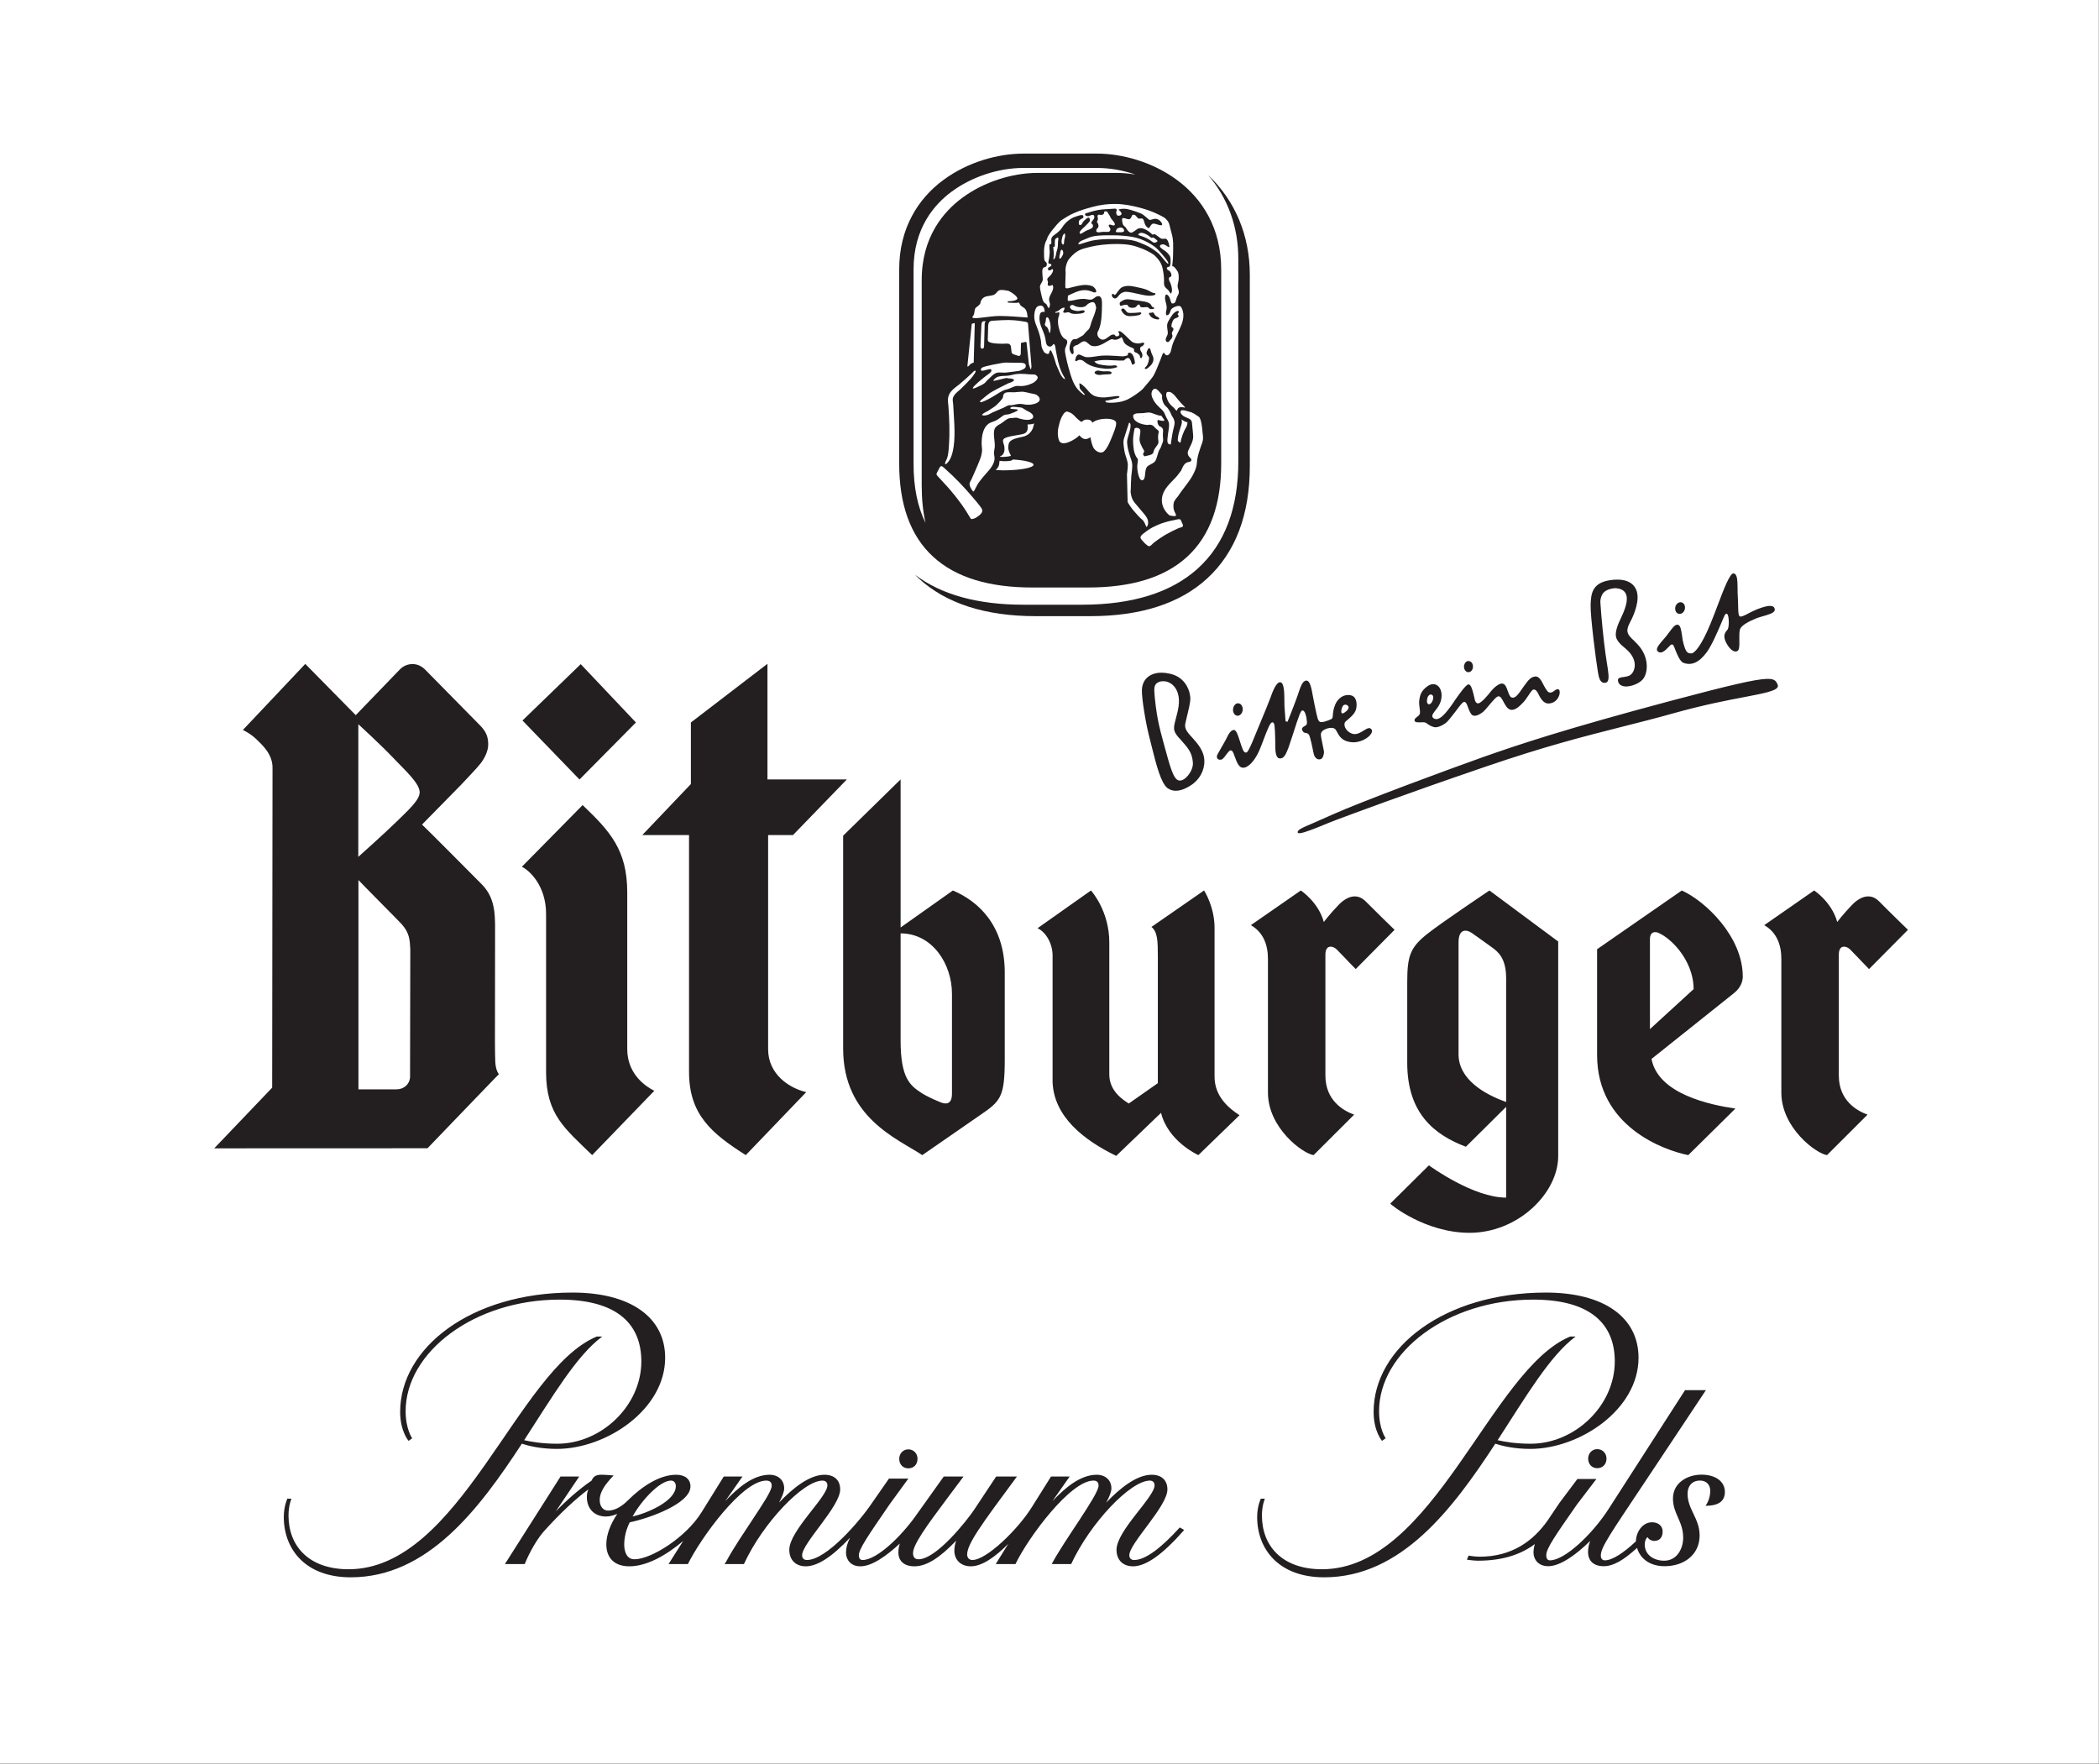 <?xml version="1.0" encoding="UTF-8" standalone="no"?> <svg xmlns="http://www.w3.org/2000/svg" xmlns:xlink="http://www.w3.org/1999/xlink" xmlns:serif="http://www.serif.com/" width="100%" height="100%" viewBox="0 0 1592 1338" version="1.1" xml:space="preserve" style="fill-rule:evenodd;clip-rule:evenodd;stroke-linejoin:round;stroke-miterlimit:2;"><rect x="0" y="0" width="1592" height="1338" fill="#808080" stroke="none"/> <g transform="matrix(4.167,0,0,4.167,0,0)"> <rect x="0" y="0" width="382" height="321" style="fill:white;"></rect> <path d="M114.169,190.962L114.169,162.445C114.169,154.651 110.973,151.253 106.046,146.538L94.989,157.761C96.431,158.475 99.394,161.249 99.394,166.357L99.394,195.11C99.394,202.911 102.828,205.399 107.782,210.247L119.095,198.541C117.62,197.809 114.169,195.576 114.169,190.962ZM335.643,172.309C336.032,172.309 336.443,172.511 336.766,172.828L338.479,174.6L339.059,175.208L340.191,176.386L347.28,169.241C347.108,169.08 343.622,165.691 342.07,164.106C341.398,163.436 340.747,163.157 340.039,163.157C339.026,163.157 338.004,163.759 337.098,164.709C335.549,166.3 334.454,167.746 334.404,167.814C333.419,164.253 330.375,162.192 330.197,162.082L321.121,168.39C323.374,169.691 324.231,171.962 324.231,174.527L324.231,198.862C324.231,205.302 330.571,209.968 332.544,210.247L339.92,202.884C337.964,202.17 334.694,200.321 334.694,195.761L334.694,173.738C334.694,172.694 335.116,172.309 335.643,172.309ZM139.809,190.973L139.809,151.991L144.339,151.991L154.142,141.867L139.69,141.867L139.69,120.821L125.753,131.501L125.753,142.707L116.908,151.991L125.414,151.991L125.414,195.114C125.414,202.922 129.595,206.335 135.745,210.247L146.748,198.783C143.719,198.077 139.809,195.58 139.809,190.973ZM259.833,169.949C256.7,172.421 256.138,173.96 256.138,178.742L256.138,193.462C256.138,202.59 261.01,206.535 266.815,208.724L274.139,201.462L274.139,217.984C268.205,217.984 260.514,212.417 260.081,212.111L253.052,219.07C253.052,219.209 259.4,224.389 267.47,224.389C276.35,224.389 283.615,217.133 283.615,210.434L283.615,171.368L271.104,162.082C270.657,162.383 262.415,167.904 259.833,169.949ZM274.139,178.061L274.139,200.578C270.182,199.17 265.479,196.457 265.479,191.903L265.479,171.487C265.479,170.001 266.013,169.392 266.727,169.392C267.084,169.392 267.47,169.542 267.888,169.817C268.517,170.248 270.081,171.357 271.427,172.34C272.706,173.234 274.139,174.424 274.139,178.061ZM115.749,131.501L105.703,120.885L95.099,131.141L105.478,141.882L115.749,131.501ZM242.211,172.309C242.585,172.309 242.993,172.511 243.321,172.828L245.033,174.6L245.609,175.208L246.759,176.386L253.836,169.241C253.654,169.08 250.177,165.691 248.614,164.106C247.943,163.436 247.293,163.157 246.576,163.157C245.583,163.157 244.552,163.759 243.644,164.709C242.099,166.3 241.006,167.746 240.954,167.814C239.978,164.253 236.931,162.192 236.767,162.082L227.678,168.39C229.933,169.691 230.786,171.962 230.786,174.527L230.786,198.862C230.786,205.302 237.11,209.968 239.094,210.247L246.473,202.884C244.519,202.17 241.244,200.321 241.244,195.761L241.244,173.738C241.244,172.694 241.666,172.309 242.211,172.309ZM306.115,162.082L290.695,172.773L290.695,192.032C290.695,205.128 302.977,209.388 307.291,210.247L315.87,201.776C311.358,201.117 301.812,199.17 300.599,192.743L315.65,180.732C316.774,179.808 317.211,178.734 317.211,177.746C317.211,170.494 310.428,164.029 306.115,162.082ZM300.315,187.313L300.315,170.814C300.361,169.953 300.757,169.665 301.26,169.665C301.412,169.665 301.575,169.691 301.746,169.738C302.177,169.92 302.638,170.173 303.078,170.494L303.231,170.595C305.975,172.626 308.265,176.239 308.265,180.035L300.315,187.313ZM221.068,195.983L221.068,168.893C221.068,165.115 219.264,162.229 219.154,162.082L209.586,168.715C210.692,169.608 210.745,171.276 210.745,174.024L210.745,197.152L205.452,200.857C204.322,200.132 201.909,198.561 201.909,195.562L201.909,171.551C201.909,165.843 198.739,162.282 198.572,162.082L188.853,168.948C190.4,169.676 191.587,171.777 191.587,173.916L191.587,196.993C191.853,203.256 197.227,207.493 203.166,210.388L211.325,202.554C212.604,207.678 217.835,210.115 218.123,210.247L225.612,202.985C223.625,201.704 221.068,199.547 221.068,195.983ZM173.44,162.082L163.923,168.816L163.923,141.867L153.465,152.11L153.465,190.848C153.465,203.425 163.341,207.245 167.875,210.247L178.307,203.029C182.074,200.449 182.878,199.796 182.878,192.898L182.878,176.994C182.878,168.423 178.056,164.029 173.44,162.082ZM173.273,199.042C173.273,200.104 172.979,200.845 172.108,200.845C171.827,200.845 171.462,200.752 171.027,200.565C169.669,200.009 168.506,199.424 167.857,199.022C165.64,197.578 163.923,196.306 163.923,189.329L163.923,169.889C169.708,169.889 173.273,175.457 173.273,180.879L173.273,199.042ZM90.149,193.285C90.127,192.433 90.09,191.466 90.09,189.859L90.112,170.854C90.09,167.168 90.439,163.766 87.718,160.985C87.718,160.985 77.144,150.338 76.816,150.083L83.962,142.803C85.45,141.205 86.826,139.79 87.494,138.933C88.136,138.095 88.861,136.787 88.861,135.506C88.861,134.102 88.472,133.126 87.342,131.996L77.377,121.876C76.743,121.241 75.968,120.87 75.071,120.87C74.183,120.87 73.339,121.25 72.754,121.876L64.751,130.171L55.566,120.843L44.209,132.864C44.209,132.864 45.49,133.447 46.62,134.506C47.743,135.598 49.603,137.253 49.603,139.711L49.539,197.971L38.993,209.014L77.818,208.999C77.818,208.999 90.593,195.699 90.543,195.787L90.813,195.532C90.373,194.934 90.187,194.125 90.149,193.285ZM74.636,196.136C74.53,197.229 73.668,198.24 72.218,198.279L65.241,198.279L65.241,160.178C65.571,160.583 72.578,167.614 73.106,168.199C74.53,169.806 74.596,171.05 74.68,172.773L74.636,196.136ZM72.218,149.518C70.18,151.514 65.466,155.743 65.215,155.96L65.222,131.822C65.444,132.013 69.517,135.767 71.62,137.992C73.717,140.207 76.387,142.566 76.387,144.223C76.387,145.623 74.262,147.507 72.218,149.518Z" style="fill:rgb(35,31,32);"></path> <path d="M321.858,123.567L321.572,123.567C319.442,123.632 314.818,124.718 304.018,127.589C284.788,132.715 276.368,135.543 270.005,137.777C263.442,140.106 247.802,145.894 242.563,148.246L239.283,149.699C236.747,150.773 236.092,151.072 236.213,151.569L236.25,151.606C236.283,151.631 236.343,151.639 236.404,151.652L236.633,151.652C237.47,151.549 239.259,150.828 240.754,150.217C241.457,149.918 242.183,149.635 242.866,149.377L243.31,149.2C246.429,148.048 254.718,144.904 270.415,139.539C281.384,135.785 288.347,134.036 295.073,132.325C298.256,131.516 301.26,130.769 304.661,129.811C310.061,128.301 314.404,127.463 317.562,126.866C320.937,126.217 323.176,125.787 323.545,125.083C323.629,124.938 323.623,124.767 323.545,124.569C323.289,123.988 323.022,123.578 321.858,123.567ZM211.496,122.443C210.455,122.415 209.579,122.701 208.933,123.219C208.224,123.795 207.847,124.652 207.843,125.729C207.821,127.129 208.511,131.666 209.342,134.739L209.711,136.209C210.428,139.069 211.316,142.619 212.549,143.48C214.297,144.7 216.574,143.1 217.231,142.599C218.71,141.423 219.462,139.548 219.139,137.777C218.868,136.326 217.771,135.115 217.119,134.385L216.91,134.15L216.701,133.926C216.147,133.291 215.723,132.811 215.703,132.049C215.703,131.833 215.82,131.312 216.04,130.427C216.306,129.343 216.639,127.989 216.661,127.237C216.686,126.171 216.048,123.248 212.828,122.599C212.349,122.498 211.914,122.443 211.496,122.443ZM211.65,123.993C211.23,124.002 210.863,124.114 210.582,124.334C210.112,124.709 210.019,125.197 210.162,126.648L210.215,127.178C210.366,128.628 210.573,130.807 211.571,134.414L212.081,136.286C213,139.665 213.615,141.894 214.587,142.056C214.688,142.067 214.798,142.071 214.905,142.067C215.22,142.01 215.56,141.836 215.892,141.517C216.565,140.9 217.226,139.733 217.119,138.766C217.009,137.642 216.774,136.856 215.809,135.684L215,134.752C214.239,133.926 213.69,133.326 213.69,132.501C213.69,132.027 213.853,131.413 214.05,130.692C214.395,129.371 214.851,127.734 214.395,126.224C214.076,125.171 213.404,124.402 212.494,124.114C212.204,124.01 211.925,123.988 211.65,123.993ZM244.98,128.27L244.752,128.27C244.605,128.301 244.479,128.398 244.385,128.551C244.2,128.844 244.007,129.664 244.238,129.811C244.268,129.842 244.312,129.851 244.361,129.855C244.438,129.855 244.497,129.811 244.541,129.8C244.769,129.697 245.451,129.228 245.468,128.767C245.468,128.591 245.367,128.455 245.209,128.356C245.123,128.301 245.047,128.275 244.98,128.27ZM224.609,132.864C225.036,132.864 225.361,133.917 225.662,134.86L225.955,135.754L226.023,135.937C226.197,136.436 226.401,137.043 226.838,136.97C227.006,136.946 227.251,136.897 228.968,132.576L229.617,131.011C230.166,129.684 230.859,128.02 231.155,127.211L231.208,127.085C231.584,126.02 232.276,124.07 233.058,124.182C233.76,124.301 233.76,126.182 233.775,127.422C233.775,127.866 233.775,128.27 233.793,128.585L233.991,131.292L234.351,131.367C234.368,131.334 235.551,128.38 236.149,126.694L236.373,126.02C236.738,124.965 237.094,123.87 237.793,123.876C238.47,123.896 238.707,125.272 238.993,126.855L239.292,128.393L239.349,128.635C239.771,130.686 239.872,131.112 240.189,131.356C240.29,131.422 240.483,131.495 241.053,131.356C241.266,131.292 242.369,130.978 242.501,130.721C242.563,130.538 242.591,130.354 242.607,130.103C242.639,129.672 242.681,129.064 243.055,128.182C243.35,127.51 244.119,126.507 245.348,126.507C245.486,126.485 245.618,126.507 245.776,126.534C246.194,126.609 246.501,126.815 246.68,127.167C247.049,127.839 246.943,128.855 246.73,129.347C246.473,130.007 245.697,130.673 245.209,131.075C244.968,131.277 244.857,131.367 244.805,131.47C244.699,131.611 244.69,131.897 244.756,132.207C244.844,132.501 245.117,133.084 245.921,133.468C246.759,133.871 247.557,133.378 248.203,132.98C248.656,132.695 248.985,132.501 249.244,132.532C249.386,132.532 249.495,132.589 249.609,132.73C249.768,132.917 249.768,133.185 249.601,133.493C249.139,134.317 247.478,135.321 245.811,135.071C244.218,134.86 243.738,133.926 243.376,133.262C243.231,132.967 243.097,132.745 242.908,132.622C242.77,132.532 242.607,132.479 242.427,132.479C242.04,132.466 241.574,132.559 241.231,132.73C240.754,132.928 240.471,133.216 240.424,133.548C240.382,133.818 240.512,134.526 240.742,135.574C240.853,136.132 241.002,136.761 240.987,136.922C240.967,137.11 240.905,138.111 240.272,138.207C239.71,138.315 239.218,137.849 239.086,137.069C238.954,136.357 238.483,134.09 238.25,133.735C238.105,133.493 237.839,133.431 237.617,133.4C237.49,133.378 237.395,133.343 237.332,133.312C237.156,133.185 236.861,132.811 237.032,132.501C237.14,132.348 237.283,132.251 237.437,132.181C237.591,132.081 237.782,131.989 237.852,131.774C237.976,131.422 237.723,129.872 237.362,129.462C237.272,129.371 237.202,129.33 237.132,129.321L237.032,129.321C236.767,129.371 236.509,129.925 235.285,133.802L234.544,136.02L234.527,136.084C234.03,137.339 233.692,138.117 232.909,138.042C232.118,137.981 232.122,136.407 232.122,135.647L232.122,135.317L232.102,134.442C232.056,132.11 231.977,131.554 231.665,131.484C231.639,131.475 231.605,131.47 231.584,131.475C231.206,131.495 230.838,132.348 229.652,135.513L229.406,136.132C228.643,138.124 227.414,139.596 226.421,139.733L226.126,139.733C225.504,139.643 225.124,138.766 224.809,137.891L224.748,137.743C224.526,137.069 224.333,136.55 223.981,136.581C223.777,136.599 223.607,136.816 223.265,137.253C223.023,137.605 222.71,138.031 222.429,138.203C222.183,138.341 221.818,138.311 221.633,138.111C221.431,137.891 221.44,137.592 221.642,137.24L221.781,136.994C222.128,136.407 222.631,135.513 223.038,134.781L223.243,134.385C223.607,133.635 224.007,132.864 224.609,132.864ZM260.846,124.529C260.946,124.52 261.044,124.529 261.153,124.558C261.5,124.626 261.816,124.861 262.042,125.211C262.406,125.8 262.494,126.648 262.265,127.523C262.075,128.301 261.595,128.894 261.23,129.347C260.907,129.78 260.663,130.088 260.703,130.378C260.726,130.519 260.812,130.653 260.949,130.747C261.95,131.398 263.246,129.727 264.494,127.945L264.774,127.51C265.659,126.261 266.851,124.538 267.317,124.569C267.739,124.595 267.989,125.534 268.147,126.143L268.222,126.424L268.349,126.987C268.448,127.463 268.541,127.91 268.947,128.02L269.113,128.02C269.69,127.875 270.78,126.591 271.422,125.769C271.893,125.171 272.886,124.329 273.451,124.419C273.974,124.481 274.205,125.114 274.378,125.619L274.498,125.92L274.583,126.171C274.763,126.591 274.913,126.962 275.319,126.987C275.889,127.048 276.478,126.197 277.087,125.307L277.463,124.771L277.489,124.744C278.122,123.87 278.638,123.158 279.511,123.127C280.155,123.109 280.614,123.988 280.971,124.709L281.243,125.197C281.652,125.894 281.845,126.063 282.206,126.063C282.463,126.063 282.683,125.894 282.913,125.734C283.023,125.65 283.135,125.562 283.23,125.52C283.318,125.461 283.441,125.444 283.562,125.452C283.604,125.452 283.656,125.461 283.714,125.501C283.861,125.595 283.889,125.8 283.894,125.971C283.929,126.617 283.36,127.965 281.898,128.05C281.212,128.09 280.606,127.549 280.083,126.459C279.85,125.971 279.588,125.492 279.157,125.507C278.911,125.507 278.698,125.835 278.139,126.668C277.84,127.114 277.524,127.571 277.267,127.83C276.623,128.508 275.726,129.433 274.86,129.158C274.31,128.98 273.968,128.305 273.66,127.734C273.352,127.178 273.137,126.74 272.754,126.74C272.433,126.74 271.932,127.294 270.974,128.437C270.563,128.936 270.156,129.4 269.969,129.554C269.277,130.094 268.338,130.609 267.831,130.026C267.539,129.672 267.347,129.147 267.191,128.723C266.991,128.165 266.833,127.747 266.494,127.762C266.231,127.769 265.868,128.231 264.903,129.532C264.268,130.354 263.54,131.312 263.145,131.6C262.34,132.181 261.525,132.466 261.039,132.348C260.45,132.207 260.109,131.958 259.825,131.765C259.605,131.589 259.411,131.47 259.167,131.47L258.745,131.47C258.667,131.47 258.617,131.47 258.553,131.475L258.124,131.475C257.85,131.47 257.59,131.413 257.531,131.292C257.344,131.011 257.59,130.747 257.729,130.644L257.915,130.497C258.12,130.345 258.321,130.196 258.419,129.945C258.502,129.701 258.463,129.297 258.388,128.835C258.321,128.406 258.276,127.936 258.318,127.549C258.419,126.694 258.609,125.997 259.276,125.356C259.713,124.951 260.234,124.529 260.846,124.529ZM260.487,126.415C260.299,126.391 260.135,126.477 259.988,126.668C259.749,126.987 259.644,127.644 259.795,127.965C259.867,128.152 259.997,128.182 260.071,128.191C260.487,128.209 260.828,127.534 260.863,127.085C260.918,126.626 260.703,126.45 260.487,126.415ZM225.412,128.02C225.212,127.989 225.019,128.05 224.86,128.191C224.609,128.398 224.469,128.71 224.438,129.064C224.383,129.4 224.491,129.741 224.684,129.985C224.814,130.156 224.996,130.24 225.199,130.273C225.693,130.31 226.133,129.851 226.19,129.228C226.23,128.877 226.126,128.538 225.935,128.301C225.792,128.121 225.612,128.033 225.412,128.02ZM294.327,105.499C293.939,105.499 293.508,105.53 293.051,105.602C289.881,106.086 289.58,107.917 289.516,110.086C289.454,112.177 290.51,120.39 290.826,122.204L290.857,122.389C291.007,123.342 291.242,124.186 291.903,124.279L292.171,124.279C292.374,124.252 292.494,124.182 292.593,124.046C292.941,123.567 292.752,122.358 292.477,120.667L292.22,118.964C291.903,116.709 291.441,112.185 291.297,109.712C291.242,109.104 291.477,108.192 292.013,107.732C292.534,107.279 293.431,107.077 293.985,107.057C294.075,107.051 294.145,107.057 294.22,107.077C295.029,107.152 295.585,107.46 295.881,107.981C296.354,108.849 296.106,110.24 295.095,112.365C294.448,113.704 294.033,114.792 294.105,115.728C294.185,116.594 295.016,117.348 295.868,118.043C297.27,119.214 297.565,120.34 297.552,121.092C297.534,121.951 297.143,122.56 296.785,122.833C296.482,123.074 296.011,123.156 295.569,123.219C295.121,123.274 294.684,123.342 294.554,123.562C294.448,123.692 294.468,123.931 294.589,124.244C294.734,124.584 295.04,124.808 295.517,124.901C295.648,124.938 295.794,124.938 295.939,124.951C296.987,124.951 298.357,124.402 299.005,123.663C300.001,122.507 300.243,119.57 298.053,117.271L297.402,116.603C296.792,116.036 296.323,115.588 296.229,114.968C296.143,114.528 296.308,113.994 296.686,113.286C296.968,112.766 298.365,110.086 298.007,108.009C297.873,107.183 297.218,105.477 294.327,105.499ZM267.317,120.318C267.127,120.305 266.947,120.379 266.793,120.516C266.598,120.722 266.483,120.99 266.461,121.314C266.46,121.608 266.56,121.9 266.745,122.107C266.89,122.261 267.066,122.342 267.253,122.342C267.446,122.358 267.624,122.285 267.782,122.138C267.976,121.953 268.097,121.657 268.104,121.349C268.104,121.039 268.011,120.753 267.824,120.546C267.664,120.406 267.499,120.324 267.317,120.318ZM305.35,113.704C304.894,113.643 304.425,114.258 303.843,115.047C303.548,115.451 303.223,115.882 302.847,116.304C302.19,117.043 301.537,117.797 301.583,118.269C301.592,118.405 301.662,118.511 301.788,118.603C302.37,119.078 303.069,118.445 303.72,117.751C304.04,117.403 304.203,117.254 304.388,117.306C304.566,117.348 304.661,117.566 304.922,118.247C305.241,119.067 305.777,120.406 306.41,120.648C307.935,121.197 309.289,120.568 310.678,118.678C311.58,117.427 312.586,115.08 313.259,113.508C313.918,111.926 314.024,111.699 314.217,111.717C314.217,111.717 314.253,111.717 314.268,111.719C314.358,111.719 314.419,111.796 314.464,111.873C314.683,112.269 314.767,113.854 314.501,114.487C314.459,114.574 314.397,114.678 314.292,114.772C313.952,115.205 313.426,115.86 314.475,117.478C314.967,118.23 315.536,118.648 316.009,118.579C316.246,118.537 316.424,118.375 316.492,118.135C316.613,117.704 316.598,117.01 316.587,116.333C316.58,115.465 316.574,114.717 316.798,114.344C317.185,113.755 318.118,113.179 319.748,112.515C320.136,112.376 320.565,112.247 320.985,112.132C321.851,111.873 322.741,111.636 322.974,111.198C323.047,111.075 323.053,110.915 322.996,110.757C322.952,110.574 322.851,110.458 322.679,110.383C322.517,110.299 322.328,110.277 322.108,110.286C321.343,110.295 320.273,110.726 319.624,110.972L319.56,111.014C319.097,111.196 318.609,111.442 318.185,111.68C317.261,112.15 316.842,112.344 316.613,112.146C316.415,111.95 316.395,111.442 316.362,110.203C316.354,109.691 316.345,109.121 316.299,108.48C316.266,108.049 316.266,107.598 316.266,107.172C316.248,105.736 316.248,104.393 315.501,104.369C314.85,104.345 313.672,107.429 312.65,110.15C312.224,111.28 311.78,112.445 311.333,113.526C309.676,117.557 308.414,118.953 307.817,118.929L307.738,118.929C307.215,118.898 306.854,118.779 306.441,117.201C306.278,116.674 306.216,116.135 306.146,115.619C305.99,114.625 305.878,113.779 305.35,113.704ZM305.812,109.618C305.425,109.653 305.045,109.992 304.937,110.471C304.874,110.783 304.902,111.106 305.056,111.354C305.175,111.543 305.35,111.684 305.55,111.719C306.019,111.838 306.524,111.469 306.66,110.884C306.806,110.299 306.524,109.75 306.054,109.638C305.966,109.618 305.878,109.605 305.812,109.618Z" style="fill:rgb(35,31,32);"></path> <path d="M219.893,31.86C223.487,36.026 225.412,41.331 225.392,47.204L225.392,83.898C225.412,92.452 222.922,99.064 217.97,103.519C213.147,107.864 206.078,110.066 196.932,110.066L186.277,110.066C177.933,110.066 171.31,108.233 166.552,104.618L167.216,105.27C172.192,109.847 179.364,112.159 188.549,112.15L198.447,112.15C207.606,112.15 214.783,109.847 219.745,105.27C224.887,100.532 227.493,93.639 227.484,84.799L227.484,50.041C227.493,42.861 224.814,36.508 219.893,31.86Z" style="fill:rgb(35,31,32);"></path> <path d="M198.014,106.934L187.958,106.934C180.122,106.941 174.012,105.165 169.835,101.323C165.646,97.474 163.659,91.716 163.668,84.368L163.668,49.054C163.653,41.521 167.163,36.097 171.711,32.758C176.258,29.395 181.788,27.967 186.254,27.959L199.693,27.959C204.137,27.967 209.679,29.395 214.224,32.758C218.789,36.097 222.284,41.521 222.275,49.054L222.275,84.368C222.284,91.716 220.28,97.474 216.099,101.323C211.925,105.16 205.83,106.934 198.014,106.934Z" style="fill:rgb(35,31,32);"></path> <path d="M214.688,94.503C214.494,94.461 213.996,94.61 213.679,94.676C212.624,94.859 211.615,95.16 210.753,95.529L210.435,95.679C209.679,96.004 209.085,96.369 208.435,96.87C208.184,97.081 207.852,97.281 207.712,97.501C207.606,97.644 207.555,97.82 207.606,97.938C207.654,98.105 207.896,98.391 208.142,98.637L208.404,98.914C208.619,99.099 208.933,99.437 209.204,99.42C209.424,99.411 209.744,99.004 209.938,98.844C210.162,98.657 210.415,98.47 210.644,98.308C211.079,98.009 211.555,97.675 212.099,97.354C212.819,96.934 213.633,96.534 214.441,96.162C214.64,96.066 215.211,95.978 215.295,95.793C215.398,95.584 215.149,95.16 215.096,95.063C214.989,94.821 214.969,94.56 214.688,94.503ZM204.781,79.195C204.709,79.45 204.592,79.71 204.542,79.963C204.436,80.48 204.498,80.948 204.566,81.449C204.621,81.802 204.665,82.188 204.746,82.495C204.939,83.221 205.245,83.847 205.28,84.572C205.289,85.175 205.183,85.797 205.122,86.342L205.245,91.36C205.383,91.674 205.616,91.969 205.812,92.268C206.01,92.588 206.243,92.839 206.476,93.103C206.823,93.536 207.215,93.942 207.575,94.307C207.712,94.443 207.878,94.536 208.008,94.681C208.289,95.013 208.472,95.433 208.643,95.89C208.643,95.923 208.659,95.89 208.696,95.903C208.833,95.793 208.969,95.545 208.977,95.178C209.004,94.377 208.494,93.848 208.067,93.327L207.296,92.419C206.797,91.793 206.203,91.267 205.975,90.474C205.9,90.204 205.812,89.883 205.788,89.557C205.773,89.393 205.821,89.234 205.821,89.061C205.83,88.357 205.861,87.496 205.913,86.704C205.97,85.915 206.169,85.034 206.054,84.289C206.001,83.93 205.883,83.612 205.773,83.313C205.553,82.664 205.353,81.993 205.234,81.323C205.171,80.948 205.111,80.424 205.183,80.062C205.353,79.218 205.764,78.316 205.773,77.566C205.773,77.352 205.799,76.987 205.504,76.938L204.781,79.195ZM203.135,31.467C204.291,31.467 205.491,31.572 206.678,31.771C204.395,30.987 201.996,30.575 199.68,30.567L186.246,30.567C181.736,30.575 176.874,32.176 173.244,34.861C170.055,37.197 166.262,41.561 166.284,49.054L166.284,84.368C166.271,88.652 167.013,92.268 168.459,95.173C167.998,93.133 167.765,90.87 167.765,88.399L167.765,51.031C167.75,43.099 171.774,38.493 175.148,36.003C178.988,33.162 184.127,31.467 188.914,31.467L203.135,31.467ZM171.339,84.843C171.119,84.83 170.93,85.278 170.803,85.544C170.66,85.819 170.451,86.122 170.455,86.331C170.491,86.5 170.717,86.72 170.849,86.86C172.904,89.019 174.862,91.311 176.41,93.947C176.539,94.153 176.632,94.404 176.803,94.47C176.83,94.47 176.874,94.474 176.942,94.474C177.085,94.461 177.326,94.377 177.485,94.307C177.873,94.11 178.575,93.626 178.72,93.243C178.773,93.156 178.786,93.011 178.786,92.894C178.786,92.839 178.72,92.626 178.676,92.549C178.206,91.854 177.66,91.235 177.12,90.593C175.515,88.689 173.809,86.898 171.919,85.23C171.711,85.058 171.563,84.865 171.339,84.843ZM215.261,74.664C215.118,74.664 215.02,74.691 214.952,74.756C214.738,74.994 214.969,75.414 215.338,75.678C216.002,76.142 216.857,76.142 216.947,76.885L217.119,78.603L217.18,79.401C217.18,80.452 216.613,81.194 216.264,82.043C216.094,82.467 216.211,82.843 216.45,83.135C216.631,83.383 216.976,83.546 216.807,83.884C216.75,84.016 216.477,84.054 216.306,84.091C215.789,84.236 215.591,84.438 215.325,84.911C215.185,85.142 215.116,85.421 214.969,85.678C214.877,85.819 214.738,85.981 214.604,86.153C213.8,87.304 212.574,88.131 211.908,89.393C210.96,91.175 211.707,92.839 212.808,93.769C212.973,93.784 212.936,93.848 213.061,93.859C213.356,93.903 213.791,94.002 214.064,93.87C214.05,93.56 213.846,93.327 213.747,93.05C213.575,92.626 213.518,92.008 213.642,91.52C213.791,90.964 214.169,90.672 214.441,90.289C214.622,90.039 214.771,89.771 214.963,89.524L216.04,88.091C216.363,87.639 216.75,87.14 217.055,86.57C217.363,85.994 217.686,85.348 217.805,84.654L217.93,83.546C218.064,82.741 218.328,81.993 218.587,81.23C218.727,80.848 218.888,80.452 218.948,80.074C219.02,79.591 218.912,79.029 218.868,78.565C218.824,78.046 218.67,76.169 218.181,75.847C217.662,75.503 217.097,75.055 216.501,74.951C216.22,74.895 215.646,74.653 215.261,74.664ZM184.96,76.018C185.155,76.033 185.298,76.113 185.494,76.169C186.279,76.4 187.556,76.657 188.03,76.033C188.099,75.742 188.03,75.565 187.885,75.397C187.604,75.055 187.23,74.951 186.782,74.691C186.461,74.514 186.193,74.29 186.008,74.225C185.776,74.141 185.531,74.154 185.241,74.114C185.09,74.097 184.87,74.055 184.663,74.047L184.452,74.047C184.18,74.047 183.927,74.09 183.894,74.29C183.823,74.574 185.266,74.349 185.257,74.642C185.232,74.855 183.848,75.333 183.661,75.388C183.41,75.467 183.158,75.429 182.898,75.503C182.641,75.57 182.362,75.811 182.098,76.006C181.845,76.183 181.57,76.377 181.3,76.528C180.856,76.755 180.322,76.844 179.955,77.106C178.955,77.833 178.689,79.218 178.671,80.663C178.658,81.121 178.773,81.595 178.746,82.085C178.733,82.346 178.65,82.664 178.599,82.935C178.535,83.19 178.445,83.436 178.353,83.669C177.873,84.911 177.348,86.058 176.83,87.23C176.733,87.476 176.542,87.709 176.496,87.924C176.377,88.408 176.83,89.113 177.135,89.483C177.384,89.364 177.425,89.08 177.537,88.9C177.797,88.423 177.988,88.017 178.293,87.63C178.72,87.061 179.212,86.485 179.678,85.972C180.219,85.375 181.059,84.368 181.028,83.388C181.028,83.089 180.916,82.772 180.916,82.447C180.927,82.098 181.028,81.726 181.063,81.352C181.133,80.273 180.667,78.87 181.08,77.942C181.375,77.557 181.652,77.364 182.078,77.155C182.628,76.849 183.111,76.276 183.74,76.124C183.894,76.096 184.114,76.085 184.347,76.079C184.553,76.067 184.769,76.018 184.96,76.018ZM208.028,75.826L208.002,75.869C208.002,75.869 208.024,75.881 208.054,75.895C208.067,75.895 208.094,75.881 208.109,75.869L208.067,75.826L208.028,75.826ZM206.867,77.864C207.133,77.852 207.412,77.996 207.538,78.237C207.654,78.904 207.296,79.615 207.46,80.37C207.505,80.618 207.712,81.04 207.843,81.312C207.927,81.534 208.289,82.027 208.274,82.188C208.235,82.392 208.184,82.21 208.094,82.526C208.067,82.579 208.054,82.764 208.12,82.843C208.235,82.997 208.3,83.036 208.348,83.049L208.397,83.049C208.43,83.036 208.461,83.014 208.511,83.014C208.986,82.873 209.558,82.856 209.872,82.495C209.98,82.24 210.011,81.98 210.134,81.755C210.358,81.352 210.734,81.025 210.837,80.618C210.91,80.327 210.782,79.983 210.782,79.686L210.802,79.142C210.82,78.964 210.916,78.77 210.916,78.597C210.91,78.349 210.644,78.214 210.393,78.01C210.054,77.706 209.927,77.361 209.368,77.31L209.162,77.31C209.085,77.31 209.021,77.332 208.951,77.343L208.751,77.343C207.606,77.245 206.107,76.711 206.261,75.55C206.683,75.104 207.412,75.258 208.133,75.191C208.386,75.155 208.67,75.104 208.942,75.091C209.083,75.077 209.197,75.077 209.316,75.104C209.628,75.142 210.002,75.321 210.329,75.429C210.692,75.565 211.028,75.669 211.38,75.669L211.672,76.085C211.72,76.183 211.967,76.408 211.914,76.531C211.828,76.729 210.951,76.479 210.793,76.43C210.593,76.377 210.593,77.58 211.338,77.706C211.457,77.852 211.65,77.958 211.681,78.177C211.707,78.342 211.707,78.567 211.672,78.843C211.641,79.076 211.663,79.38 211.681,79.615C211.712,79.849 211.712,80.138 211.698,80.297C211.624,80.582 211.571,80.64 211.448,80.981L211.261,81.486C211.2,81.644 211.074,81.755 210.982,81.95C210.81,82.279 210.767,82.632 210.626,83.021C210.529,83.313 210.415,83.735 210.252,83.946C209.821,84.493 209.03,84.561 208.716,85.058C208.45,85.458 208.461,86.175 208.379,86.72C208.3,87.159 208.109,87.566 207.689,87.357C207.366,87.181 207.184,86.373 207.109,86.003C206.988,85.293 206.947,84.852 207.076,84.148C207.105,83.994 207.133,83.722 207.105,83.601C207.058,83.449 206.867,83.273 206.788,83.097C206.595,82.741 206.45,82.337 206.371,81.864C206.054,79.75 206.371,78.843 206.507,78.01C206.617,77.903 206.726,77.864 206.867,77.864ZM181.933,83.876C182.197,83.915 182.529,83.946 182.909,83.946C183.687,83.946 184.303,83.834 184.303,83.669L184.289,83.634C186.516,83.753 188.123,84.17 188.123,84.583C188.123,85.157 185.613,85.61 182.505,85.61C182.153,85.61 181.573,85.555 181.239,85.544C181.239,85.544 181.45,85.335 181.643,85.067C181.845,84.799 181.878,84.359 181.878,84.359L181.933,83.876ZM177.529,67.452C177.263,67.479 177.1,67.725 176.909,67.91C176.139,68.652 175.397,69.301 174.592,69.974C173.818,70.596 172.81,71.193 172.583,72.328C172.467,72.863 172.592,73.449 172.631,73.986C172.785,76.242 172.895,78.515 172.726,80.948C172.667,81.849 172.644,82.785 172.324,83.555C172.209,83.865 171.972,84.104 172.029,84.478C172.192,84.515 172.306,84.39 172.381,84.304C173.124,83.601 173.418,82.368 173.581,81.27C173.935,78.753 173.601,75.911 173.497,73.647C173.484,73.29 173.376,72.909 173.418,72.614C173.434,72.394 173.541,72.183 173.649,72.012C173.968,71.495 174.495,71.171 174.935,70.737L175.942,69.734C176.443,69.207 176.959,68.7 177.326,68.091C177.445,67.91 177.687,67.611 177.529,67.452ZM188.233,77.06C187.87,77.274 187.081,77.253 187.052,77.253C187.008,77.396 187.112,77.873 187.028,78.171C186.936,78.494 186.835,78.876 186.008,79.043C184.782,79.277 183.204,79.471 182.738,79.849C182.285,80.255 182.839,80.874 182.824,81.509C182.824,81.534 182.993,82.785 181.99,83.065C181.99,83.065 181.933,83.161 182.415,83.163L182.641,83.163C182.733,83.161 182.839,83.146 182.96,83.146C184.008,83.065 183.999,82.926 183.999,82.926C183.538,82.085 183.516,81.615 183.516,81.517L183.516,81.486C183.538,80.868 183.612,80.532 183.927,80.268C184.248,79.982 184.883,79.743 186.101,79.509C187.081,79.319 187.686,78.682 187.984,77.973C188.066,77.778 188.184,77.253 188.233,77.06ZM194.242,74.915C194.73,74.994 195.253,75.35 195.565,75.689C195.895,76.079 196.599,76.701 196.833,76.786L196.884,76.786C197.005,76.738 197.159,76.368 197.869,76.368C198.673,76.355 198.819,76.938 198.819,76.938C198.819,76.938 199.289,76.443 200.649,76.267C200.812,76.248 200.976,76.225 201.141,76.225L201.601,76.225C202.462,76.264 203.058,76.531 203.14,76.871C203.274,77.432 202.761,78.655 202.135,80.152C201.502,81.669 200.976,82.24 200.621,82.337C200.52,82.357 200.432,82.368 200.339,82.368C199.79,82.346 199.196,81.881 198.946,81.347C198.66,80.707 198.465,79.583 198.465,79.583C198.465,79.583 197.913,79.997 197.447,79.918C196.844,79.791 196.479,79.227 196.479,79.227C195.849,79.925 193.165,81.576 192.719,80.062C192.42,79.076 192.512,78.155 192.851,76.967C193.154,75.871 193.745,74.835 194.242,74.915ZM210.162,70.768C209.872,70.803 209.665,71.117 209.593,71.543C209.558,71.86 209.665,72.221 209.773,72.457C210.002,72.999 210.296,73.401 210.734,73.852C211.136,74.29 211.624,74.605 211.914,75.125L212.123,75.621C212.34,76.193 212.727,76.55 212.784,77.172C212.835,77.745 212.611,78.682 212.558,79.302C212.507,79.88 212.243,81.004 213.112,80.874C213.129,80.473 213.202,80.177 213.255,79.841C213.325,79.353 213.409,78.795 213.536,78.26C213.69,77.643 213.861,77.14 213.769,76.682C213.679,76.276 213.518,75.988 213.29,75.689C213.061,75.119 212.819,74.612 212.459,74.196C212.329,74.055 212.164,73.933 212.032,73.783C211.734,73.423 211.56,72.913 211.505,72.457C211.492,72.306 211.555,72.119 211.505,71.946C211.465,71.787 211.226,71.551 211.074,71.38C210.903,71.178 210.734,70.981 210.569,70.874C210.415,70.789 210.274,70.745 210.162,70.768ZM215.053,76.338C215.18,76.828 215.096,77.052 215.024,77.318C214.771,78.2 214.35,79.195 214.371,80.213C214.49,80.352 214.657,80.525 214.813,80.573C214.952,80.493 214.925,80.191 214.989,79.983C215.116,79.471 215.307,78.964 215.512,78.494C215.703,78.066 216.022,77.653 216.094,77.274L216.136,76.849C215.73,76.854 215.053,76.338 215.053,76.338ZM183.89,71.391C184.127,71.391 184.391,71.408 184.652,71.403C185.103,71.38 185.503,71.303 185.934,71.303C186.07,71.288 186.222,71.303 186.38,71.331C186.775,71.38 187.173,71.495 187.578,71.585C188.004,71.678 188.378,71.713 188.655,71.86C189.009,72.078 189.505,72.599 189.099,73.057C189.033,73.162 188.796,73.302 188.674,73.369C188.281,73.546 187.742,73.662 187.219,73.674C187.028,73.674 186.855,73.662 186.688,73.647C186.435,73.626 186.202,73.546 185.947,73.531C185.821,73.514 185.687,73.514 185.567,73.516C185.037,73.538 184.536,73.713 184.048,73.763C183.955,73.763 183.89,73.746 183.81,73.746C183.74,73.744 183.661,73.746 183.612,73.763C183.314,73.826 182.988,74.07 182.661,74.212L180.72,75.044C180.395,75.191 180.102,75.397 179.797,75.503C179.632,75.565 179.458,75.601 179.269,75.621L178.997,75.621C178.896,75.601 178.795,75.579 178.72,75.55C178.935,75.174 179.416,75.032 179.803,74.809C180.175,74.586 180.526,74.322 180.909,74.09C181.414,73.773 182.619,72.505 182.564,72.251C182.593,71.519 183.059,71.391 183.641,71.391L183.89,71.391ZM215.077,74.109C215.237,74.109 215.448,74.141 215.703,74.212C215.615,74.004 215.483,73.88 215.283,73.694C214.963,73.401 214.71,73.071 214.424,72.734C214.026,72.234 213.679,71.757 213.21,71.465C213.061,71.371 212.914,71.335 212.784,71.335L212.591,71.335C212.514,71.335 212.45,71.352 212.395,71.371C212.164,71.805 212.261,72.177 212.406,72.508C212.474,72.703 212.529,72.909 212.624,73.057C212.864,73.514 213.263,73.897 213.633,74.196C213.78,74.301 213.906,74.601 214.128,74.721C214.345,74.863 214.132,74.069 215.077,74.109ZM199.895,67.452C200.119,67.459 200.366,67.559 200.739,67.587L201.122,67.587C201.19,67.575 201.267,67.575 201.341,67.575L201.572,67.575C201.964,67.575 202.304,67.629 202.331,67.851C202.353,68.219 201.531,68.1 201.107,68.155C200.818,68.162 200.528,68.219 200.251,68.237L199.963,68.237C199.772,68.219 199.587,68.17 199.433,68.075C199.029,67.84 199.295,67.559 199.693,67.459C199.764,67.441 199.825,67.441 199.895,67.452ZM209.123,63.381C209.083,63.381 209.048,63.415 209.004,63.447C208.933,63.645 208.738,63.877 208.702,64.156C208.659,64.555 208.942,64.745 209.131,64.995C209.197,65.447 208.986,66.251 208.679,66.642C208.551,66.806 208.327,66.882 208.379,67.115C208.621,67.267 208.867,67.047 209.052,66.882C209.474,66.52 209.872,66.139 209.938,65.487C210.002,64.962 209.72,64.657 209.562,64.208C209.468,63.931 209.391,63.308 209.123,63.381ZM214.345,56.598C214.259,56.598 214.185,56.643 214.151,56.654C213.527,56.96 213.272,57.461 212.89,58.076C212.661,58.436 212.474,58.78 212.437,59.136C212.395,59.677 212.549,60.109 212.558,60.581C212.574,61.109 212.063,61.477 212.204,62.028C212.27,62.155 212.391,62.261 212.549,62.261C212.591,62.247 212.661,62.236 212.718,62.219C212.932,61.89 213.431,61.647 213.404,61.085C213.404,60.97 213.308,60.874 213.308,60.738C213.272,60.353 213.488,60.323 213.563,60.042C213.673,59.605 213.255,59.649 213.21,59.389C213.191,59.269 213.255,58.983 213.308,58.829C213.356,58.654 213.457,58.436 213.518,58.316C213.575,58.204 213.679,58.081 213.747,58.037C214.026,57.833 214.551,57.833 214.53,57.524C214.494,57.349 214.345,57.317 214.35,57.169C214.371,56.96 214.637,56.96 214.551,56.681C214.512,56.613 214.424,56.592 214.345,56.598ZM209.817,56.86C209.711,56.854 209.593,56.934 209.527,56.934C209.356,56.96 209.204,56.913 209.098,56.991C209.342,57.776 210.002,58.101 210.872,58.149C211.175,57.926 210.89,57.793 210.644,57.66C210.485,57.574 210.329,57.482 210.252,57.381C210.107,57.212 210.019,56.886 209.817,56.86ZM204.423,56.151C204.722,56.179 204.986,56.734 205.194,56.86C205.405,56.991 205.788,56.96 206.063,56.96C206.41,56.96 206.898,56.926 207.215,56.886C207.296,56.876 207.384,56.854 207.478,56.854C207.592,56.846 207.689,56.876 207.746,57.032C207.63,57.357 206.929,57.448 206.41,57.497C206.155,57.531 205.83,57.54 205.573,57.54C204.764,57.531 204.326,56.96 204.054,56.396C204.177,56.199 204.291,56.144 204.423,56.151ZM205.28,54.472C205.171,54.461 205.045,54.472 204.964,54.485C204.746,54.513 204.513,54.617 204.379,54.69C204.23,54.783 203.893,54.902 203.799,55.16C203.799,55.394 203.814,55.458 203.893,55.636L204.111,55.636C204.395,55.584 204.665,55.444 204.981,55.468C205.065,55.468 205.142,55.478 205.228,55.518C205.303,55.602 205.344,55.723 205.405,55.816C205.737,56.085 206.379,56.102 206.768,55.863C206.929,55.675 207.039,55.444 207.353,55.406C207.439,55.52 207.505,55.648 207.538,55.816C207.843,56.038 208.224,55.898 208.619,55.898C208.696,55.888 208.771,55.888 208.841,55.906C209.021,55.946 209.123,56.144 209.289,56.215C209.357,56.235 209.474,56.249 209.593,56.257L209.773,56.257C209.938,56.248 210.087,56.179 210.107,56.043C210.002,55.973 209.892,55.906 209.744,55.863C209.612,55.736 209.527,55.458 209.342,55.291C209.135,55.132 208.702,54.965 208.379,54.902C207.861,54.795 207.28,54.75 206.744,54.669C206.287,54.607 205.726,54.485 205.28,54.472ZM204.889,53.103C205.689,53.149 206.463,53.338 207.215,53.506C207.973,53.668 208.806,53.904 209.646,53.809C209.848,53.777 210.252,53.741 210.335,53.506C210.252,53.299 210.087,53.353 209.872,53.299C209.474,53.175 209.131,52.897 208.702,52.731C208.094,52.5 207.32,52.347 206.595,52.191C206.186,52.102 205.737,52.029 205.342,52.042C204.907,52.042 204.498,52.121 204.131,52.337C203.814,52.558 203.639,52.832 203.377,53.175C203.232,53.363 203.043,53.696 202.867,53.684C202.729,53.679 202.761,53.517 202.634,53.476C202.515,53.476 202.44,53.537 202.379,53.592C202.331,54.049 202.667,54.321 202.963,54.321C203.368,54.313 203.592,53.741 203.966,53.45C204.188,53.273 204.658,53.103 204.889,53.103ZM193.78,56.004C193.78,56.273 193.6,56.545 193.495,56.792C193.554,56.876 193.635,56.913 193.745,56.926L193.899,56.926C194.053,56.892 194.222,56.846 194.398,56.837C194.44,56.82 194.502,56.837 194.55,56.846C194.664,56.86 194.772,56.96 194.875,57.006C195.209,57.145 195.658,57.151 196.194,57.116C196.599,57.106 197.447,57.006 197.427,56.681C197.405,56.535 197.284,56.483 197.145,56.483C196.858,56.474 196.479,56.592 196.268,56.613C195.992,56.63 195.341,56.483 195.088,56.356C194.902,56.248 194.563,55.888 194.86,55.636C194.919,55.568 195.011,55.518 195.13,55.518C195.185,55.502 195.258,55.518 195.35,55.528C195.473,55.568 195.559,55.668 195.691,55.723C196.167,55.927 197.152,56.043 197.605,55.692C197.803,55.56 197.913,55.368 198.174,55.228C198.35,55.142 198.673,54.941 198.966,55C199.377,55.075 199.433,55.675 199.522,56.02C199.377,56.926 198.972,57.776 198.66,58.606C198.502,59.058 198.443,59.605 198.148,59.955C198.014,60.109 197.814,60.254 197.66,60.418C197.495,60.59 197.372,60.797 197.231,60.927C197.073,61.109 196.801,61.217 196.53,61.375C196.297,61.518 196.04,61.706 195.783,61.738L195.438,61.738C194.928,61.863 194.638,62.945 194.668,63.5C194.686,63.785 194.958,64.446 195.185,64.459C195.631,64.459 195.275,63.476 195.368,63.169C195.473,63.043 195.631,62.961 195.763,62.865C196.359,62.844 196.785,62.079 197.398,62.123C197.825,62.155 198.238,62.778 198.62,62.914C199.715,63.296 200.788,62.567 201.623,62.079C201.852,61.941 202.159,61.766 202.379,61.738C202.544,61.731 202.691,61.831 202.843,61.838C203.368,61.88 203.75,61.647 204.131,61.375C204.395,61.611 204.401,62.045 204.621,62.379C204.907,62.77 205.344,62.972 205.812,63.2C206.001,63.296 206.318,63.355 206.391,63.518C206.463,63.677 206.379,63.821 206.432,63.934C206.546,64.141 206.751,64.167 206.997,64.269C207.122,64.388 207.228,64.517 207.395,64.587C207.481,64.813 207.522,65.075 207.654,65.225C207.918,65.094 207.953,64.782 207.927,64.555C207.896,64.045 207.366,63.785 207.555,63.308C207.575,63.278 207.606,63.143 207.637,63.138C207.689,63.065 207.861,63.051 207.953,62.99C208.094,62.875 208.331,62.612 208.235,62.446C208.195,62.379 208.125,62.351 208.054,62.365C207.918,62.365 207.757,62.42 207.689,62.446C207.531,62.475 207.38,62.501 207.223,62.518C206.768,62.518 206.318,62.402 206.001,62.184C205.447,61.706 204.889,61.044 204.269,60.555C204.131,60.455 203.966,60.308 203.799,60.28L203.676,60.28C203.632,60.28 203.579,60.308 203.535,60.353C203.599,60.59 203.94,60.88 203.568,61.138C203.518,61.17 203.294,61.241 203.212,61.23C202.994,61.204 202.963,60.967 202.823,60.903C202.783,60.896 202.731,60.896 202.691,60.896L202.53,60.896C202.471,60.896 202.418,60.91 202.397,60.927C201.926,61.085 201.425,61.674 200.957,61.789L200.629,61.827C200.174,61.738 199.581,61.204 199.772,60.49C199.798,60.312 199.948,60.173 200.005,59.993C200.52,58.78 200.553,57.041 200.577,55.56C200.577,54.986 200.629,53.942 199.963,53.904C199.887,53.894 199.82,53.904 199.733,53.916C199.354,54.01 199.029,54.461 198.594,54.537L198.3,54.537C198.014,54.518 197.715,54.431 197.427,54.405C197.152,54.397 196.858,54.405 196.599,54.431C195.851,54.497 195.139,54.809 194.387,54.756C194.273,54.537 194.387,54.135 194.387,53.809C195.198,53.45 196.167,52.897 197.205,52.815L197.649,52.815C197.937,52.832 198.251,52.888 198.563,53.013C198.73,53.064 198.924,53.175 199.113,53.221L199.315,53.221C199.377,53.211 199.453,53.189 199.522,53.156C199.61,52.701 199.056,52.157 198.73,52.05C198.401,51.937 198.067,51.882 197.739,51.862C196.726,51.83 195.675,52.157 194.668,52.4C194.422,52.46 194.13,52.558 193.914,52.383C193.868,51.521 193.961,50.586 193.961,49.733C193.961,49.472 193.914,49.198 193.943,48.9C193.996,48.289 194.284,47.533 194.502,47.253C194.879,46.759 195.368,46.256 195.926,45.859C196.335,45.567 196.858,45.351 197.524,45.166C198.972,44.764 200.238,44.547 201.807,44.454C202.291,44.424 202.904,44.394 203.518,44.414C204.498,44.438 205.234,44.477 206.186,44.695C206.41,44.74 207.01,44.934 207.228,45.02C208.235,45.351 209.474,45.926 210.215,46.539C210.863,47.195 211.395,47.856 211.604,48.834C211.76,49.546 211.874,50.318 211.874,51.052C211.874,51.369 211.83,51.739 211.949,52.029C212.085,52.386 212.426,52.569 212.661,52.832C212.835,53.047 212.914,53.29 213.147,53.45C213.474,52.897 213.272,52.254 213.088,51.679C213.008,51.409 212.835,51.171 212.784,50.964C212.738,50.789 212.76,50.592 212.819,50.515C212.894,50.389 213.066,50.412 213.147,50.329C213.319,50.099 213.129,49.677 213.03,49.513C212.819,49.168 212.314,49.157 212.391,48.761C212.411,48.548 212.875,48.612 212.936,48.429L213.041,48.036L213.041,48.018C213.083,47.836 213.083,47.141 213,46.805C212.932,46.467 212.474,45.993 212.204,45.776C211.925,45.554 211.175,45.152 211.125,44.861C211.079,44.555 211.492,44.448 211.777,44.477C212.085,44.526 212.474,44.861 212.701,44.973C212.718,44.982 212.76,44.989 212.776,44.989C212.894,44.973 212.819,44.604 212.76,44.424C212.701,44.178 212.507,43.472 212.123,43.439C211.925,43.429 211.597,43.554 211.261,43.376C211.011,43.234 210.644,42.887 210.21,42.635C210.177,42.612 210.16,42.6 210.134,42.612C210.048,42.612 209.971,42.677 209.883,42.697L209.795,42.697C209.766,42.686 209.729,42.671 209.69,42.635C209.263,42.209 208.643,41.778 208.133,41.625C207.896,41.541 207.693,41.521 207.538,41.532C207.28,41.541 207.109,41.625 206.997,41.693C206.806,41.816 206.197,42.319 205.931,42.347C205.665,42.39 205.28,42.066 205.036,41.625C204.801,41.159 204.498,41.196 204.37,40.783C204.283,40.491 204.137,39.919 204.305,39.728C204.326,39.703 204.368,39.688 204.401,39.688L204.542,39.688C204.81,39.726 205.194,39.909 205.452,39.909C205.799,39.909 205.931,39.497 206.043,39.233C206.078,39.123 206.155,39.105 206.243,39.089L206.371,39.089C206.507,39.105 206.63,39.16 206.696,39.233C206.83,39.349 206.997,39.62 207.144,39.728C207.164,39.741 207.204,39.764 207.249,39.781L207.544,39.781C207.606,39.764 207.654,39.764 207.72,39.764C207.821,39.753 207.918,39.764 207.982,39.815C208.168,39.919 208.289,40.491 208.397,40.8C208.511,41.11 208.912,41.55 209.098,41.505C209.289,41.466 209.356,41.059 209.628,40.838C209.72,40.737 209.839,40.703 209.958,40.703C210.12,40.688 210.296,40.749 210.467,40.8C210.734,40.892 211.261,41.059 211.448,40.988C211.641,40.908 211.492,40.514 211.125,40.177C210.852,39.927 210.573,39.83 210.309,39.83C210.21,39.815 210.12,39.83 210.048,39.852C209.784,39.899 209.558,39.993 209.395,40.026L209.239,40.026C209.052,39.993 208.289,39.146 207.738,38.892C207.164,38.63 205.773,38.164 205.171,38.052C204.918,38.011 204.669,37.99 204.472,37.998C204.137,37.998 203.887,38.039 203.729,38.096C203.465,38.164 203.746,38.289 203.834,38.388C203.94,38.493 204.104,38.663 204.137,38.856C204.177,39.05 203.982,39.233 203.649,39.26C203.311,39.306 203.196,39.001 203.162,38.737C203.135,38.48 203.346,38.343 203.232,38.128C203.173,38.03 203.115,37.99 203.043,37.979L202.904,37.979C202.814,37.979 202.713,37.99 202.616,37.998L201.021,38.096C200.278,38.128 199.537,38.283 198.972,38.435C198.409,38.573 198.601,38.554 198.093,38.699C197.592,38.856 197.578,38.768 197.495,39.001C197.427,39.233 197.834,39.349 198.067,39.349C198.227,39.349 198.545,39.143 198.789,39.106C198.842,39.105 198.924,39.105 198.972,39.12C199.242,39.205 199.242,39.62 199.086,39.852C198.935,40.081 198.827,40.177 198.673,40.436C198.522,40.719 198.842,40.719 198.898,40.908C198.966,41.126 198.972,41.331 198.752,41.505C198.522,41.693 198.218,41.771 197.834,41.94C197.447,42.103 197.176,42.319 196.976,42.427C196.801,42.547 196.506,42.651 196.506,42.347C196.506,42.052 197.152,41.505 197.405,41.279C197.667,41.059 198.021,40.639 198.218,40.436C198.401,40.258 198.465,39.957 198.282,39.703C198.227,39.62 198.133,39.601 198.067,39.62C197.847,39.67 197.605,39.919 197.605,39.919C197.605,39.919 197.152,40.29 197.025,40.56C196.911,40.825 196.833,40.953 196.579,40.953C196.31,40.953 196.352,40.595 196.376,40.29C196.422,39.993 196.866,39.815 197.025,39.728C197.176,39.654 197.26,39.572 197.152,39.26C197.104,39.173 197.025,39.143 196.932,39.143C196.653,39.12 196.198,39.297 195.816,39.417C195.275,39.572 194.91,39.83 194.713,39.957C194.115,40.366 193.635,40.892 193.308,41.435C192.851,42.163 191.93,42.726 191.75,42.877C191.556,43.029 191.393,43.234 191.349,43.53C191.327,43.828 191.393,44.1 191.349,44.296C191.327,44.502 191.218,44.414 191.057,44.477C190.91,44.555 191.057,44.597 191.015,44.861C190.976,45.126 191.081,45.437 191.057,46.038C191.024,46.539 190.96,47.109 190.853,47.478L190.844,47.546C190.802,47.66 190.796,47.836 190.853,47.914C190.976,48.088 191.24,47.926 191.341,48.144C191.539,48.568 190.76,48.515 190.743,48.9C190.714,49.264 191.057,49.278 191.299,49.14C191.402,49.057 191.448,48.978 191.521,48.983C191.549,48.983 191.565,48.983 191.605,49.022C191.853,49.214 191.402,49.886 191.277,50.042C191.068,50.3 190.644,50.555 190.613,50.86C190.613,51.015 190.734,51.168 190.743,51.338C190.752,51.525 190.69,51.651 190.699,51.846C190.853,52.191 191.288,51.979 191.556,51.862C191.811,52.191 191.67,52.654 191.556,52.944C191.358,53.465 190.976,53.894 190.952,54.461C190.932,54.839 191.081,55.016 191.112,55.368C191.121,55.468 191.033,56.085 190.881,56.068C190.76,56.068 190.558,55.49 190.481,55.394C190.36,55.241 190.105,55.16 190,55C189.787,54.69 189.69,54.281 189.591,53.874C189.505,53.438 189.288,52.614 189.288,52.198C189.288,51.674 189.829,51.377 189.8,50.764C189.8,50.458 189.648,49.444 189.754,49.046C189.874,48.612 190.092,48.677 190.343,48.554C190.506,48.466 190.558,48.203 190.527,47.988L190.527,47.94C190.488,47.692 190.259,47.68 190.145,47.436C190.026,47.204 190.026,46.495 190.026,45.707C190.026,44.893 190.259,44.128 190.36,43.938C190.481,43.763 190.585,43.42 190.677,43.187C190.76,42.975 191.218,42.246 191.587,41.816C191.947,41.382 192.73,40.335 193.332,39.993C193.961,39.654 194.928,38.699 198.643,37.714C200.313,37.255 201.774,37.089 203.109,37.122C204.702,37.147 206.107,37.45 207.555,37.829C209.766,38.41 211.272,39.233 211.87,39.572C211.975,39.635 212.549,40.071 212.76,40.623C212.914,41.014 213,41.625 213.222,42.347C213.633,43.708 213.536,44.893 213.514,46.337C213.518,46.811 213.488,47.28 213.431,47.718L213.356,48.407C213.422,48.508 213.527,48.437 213.628,48.523C213.936,48.761 214.151,49.126 214.35,49.411C214.542,49.731 214.551,50.284 214.542,50.748C214.53,51.298 214.297,51.716 214.35,52.218C214.395,52.597 214.64,52.903 214.542,53.38C214.49,53.643 214.297,53.874 214.191,54.163C214.019,54.595 214.026,55.132 213.563,55.228C213.16,55.309 213.16,55 213.048,54.648C212.96,54.36 212.864,54.073 212.661,53.83C212.549,53.71 212.406,53.583 212.25,53.615C212.063,53.679 212.021,54.244 212.077,54.513C212.142,55 212.395,55.528 212.349,56.119C212.314,56.582 212.081,57.006 212.329,57.397C213.03,57.317 212.894,56.643 213.233,56.235C213.404,56.038 213.996,55.717 214.468,55.682C214.622,55.675 214.762,55.692 214.868,55.783C215.167,56.015 215.347,56.726 215.387,57.169C215.483,58.494 214.783,59.679 214.35,60.631C213.974,61.469 213.584,62.079 213.325,63.009C213.248,63.308 213.21,63.618 213.112,63.917C212.936,64.459 212.468,64.984 212.032,64.459C211.949,64.353 211.925,64.22 211.815,64.22C211.698,64.22 211.571,64.517 211.56,64.555L211.23,65.437C210.872,66.299 210.529,67.243 210.134,68.042C209.72,68.871 209.085,69.485 208.125,70.657C207.63,71.271 206.001,72.328 205.289,72.68C204.208,73.197 203.058,73.281 202.515,73.302L202.19,73.302C202.12,73.302 202.049,73.313 202.001,73.313C201.882,73.302 201.711,73.29 201.502,73.267C201.141,73.218 201.212,72.938 201.212,72.938C201.212,72.938 201.803,72.876 202.331,72.734C202.867,72.579 203.579,72.487 203.72,72.328C203.834,72.191 203.72,72.119 203.478,72.09C203.417,72.084 203.328,72.084 203.274,72.09L201.236,72.328C200.464,72.394 199.621,72.251 199.132,72.034C198.651,71.805 198.185,71.288 197.928,70.97C197.667,70.657 196.954,69.925 196.62,69.809C196.565,69.781 196.528,69.775 196.506,69.781C196.352,69.775 196.53,70.042 196.506,70.358C196.471,70.745 196.669,70.868 196.897,71.143L197.398,71.713C197.467,71.787 197.398,71.872 197.33,71.886C197.306,71.886 197.28,71.886 197.271,71.872C196.974,71.659 196.436,71.171 196.268,70.981C195.229,69.838 194.875,68.219 194.431,66.699C194.236,66.037 194.141,65.5 193.98,64.782C193.906,64.388 193.809,63.959 193.851,63.582C193.899,63.104 194.541,62.302 194.106,61.863C193.98,61.731 193.763,61.667 193.62,61.532C193.139,61.109 192.901,60.418 192.712,59.625C192.576,59.102 192.523,58.424 192.611,57.928C192.675,57.561 192.91,57.248 192.791,56.86C192.576,56.82 192.369,56.934 192.211,56.946C192.145,56.946 192.092,56.934 192.053,56.913C192.101,56.685 192.303,56.734 192.462,56.654C192.888,56.459 193.198,55.952 193.78,56.004ZM201.179,65.526C202.047,65.519 202.92,65.617 203.845,65.629C204.076,65.629 204.305,65.629 204.542,65.617C204.775,65.447 205.045,65.082 205.39,65.162C205.707,65.225 205.948,65.965 206.043,66.339C206.362,66.419 206.476,66.211 206.595,66.029C206.476,65.378 206.287,64.307 205.665,64.208L205.452,64.208C205.245,64.233 205.329,64.557 205.228,64.691C204.931,64.766 204.592,64.868 204.239,64.856C203.493,64.813 202.676,64.736 201.816,64.718L200.957,64.718C200.658,64.718 200.377,64.751 200.098,64.782C199.196,64.881 198.221,65.135 197.495,64.961C197.055,64.835 196.653,64.517 196.297,64.525C196.136,64.525 196.007,64.766 195.886,64.893C195.873,65.075 195.511,65.688 195.851,65.738C195.983,65.769 196.148,65.564 196.297,65.526C196.376,65.5 196.479,65.5 196.572,65.5C197.073,65.487 197.341,65.836 197.66,66.063C198.594,66.727 199.908,66.997 201.229,67.115L201.816,67.115C202.379,67.088 202.74,67.026 203.311,66.84C203.368,66.762 203.359,66.685 203.311,66.632C203.173,66.529 203.043,66.495 202.893,66.495C202.676,66.488 202.44,66.559 202.234,66.559C201.852,66.567 201.495,66.544 201.082,66.488C200.377,66.378 199.587,66.356 199.196,65.781C199.86,65.588 200.5,65.526 201.179,65.526ZM185.582,68.05C185.439,68.05 185.287,68.05 185.129,68.075C184.624,68.1 183.999,68.333 183.36,68.393C182.698,68.441 182.041,68.407 181.56,68.605C181.309,68.697 180.852,69.068 180.808,69.296C180.797,69.439 183.098,68.747 183.27,68.804C183.659,68.962 184.38,68.784 184.586,69.199C184.329,69.568 183.89,69.609 183.494,69.781C183.01,69.994 180.551,71.258 180.155,71.551C179.722,71.872 179.3,72.205 178.896,72.561C178.689,72.734 178.394,72.876 178.364,73.175C178.364,73.175 178.408,73.197 178.445,73.197C178.496,73.187 178.562,73.162 178.625,73.162C178.65,73.144 178.676,73.162 178.704,73.187C179.577,72.855 180.338,72.43 181.08,71.975C181.665,71.63 182.197,71.234 182.795,71.007C183.01,70.921 183.213,70.902 183.478,70.81C183.982,70.666 184.492,70.301 185.101,70.243C185.439,70.222 185.74,70.29 186.032,70.263C186.549,70.234 187.129,70.093 187.529,69.915C187.71,69.838 187.918,69.767 188.09,69.67C188.378,69.485 188.921,69.058 188.875,68.652C188.853,68.509 188.602,68.273 188.435,68.204C188.167,68.124 187.721,68.17 187.38,68.135C186.835,68.082 186.417,68.05 186.008,68.05L185.582,68.05ZM183.111,65.997C182.672,65.986 182.215,66.106 181.823,66.173C180.959,66.312 180.311,66.455 179.432,66.675C179.036,66.786 178.526,66.905 178.535,67.283C178.535,67.764 179.652,67.212 180.166,67.188C180.265,67.178 180.338,67.188 180.381,67.243C180.667,67.587 180.065,67.974 179.867,68.124C179.274,68.536 178.082,69.506 177.621,69.974C177.421,70.18 177.1,70.39 177.067,70.737C177.485,70.677 177.828,70.473 178.157,70.318C178.489,70.157 178.869,70.006 179.16,69.775C179.348,69.654 179.467,69.451 179.621,69.296L180.102,68.838C180.421,68.517 180.764,68.17 181.133,67.974C181.408,67.824 181.714,67.786 182.032,67.798C182.342,67.798 182.672,67.84 182.988,67.824C183.823,67.757 184.652,67.611 185.567,67.494C186.066,67.283 186.786,67.13 186.707,66.495C186.646,65.953 185.74,66.029 185.103,66.029L183.111,65.997ZM189.874,56.767C189.951,56.752 190.026,56.767 190.127,56.792C190.18,56.273 189.934,55.675 189.534,55.636C189.138,55.579 188.78,55.772 188.633,55.985C188.516,56.151 188.358,56.555 188.312,56.86C188.044,58.388 188.674,59.193 189.099,60.531C189.242,60.947 189.321,61.328 189.406,61.706C189.512,62.129 189.483,62.556 189.571,63.034C189.648,63.401 189.89,63.877 190.02,64.057C190.163,64.243 190.585,64.501 190.818,64.406C191.057,64.307 190.932,63.729 191.299,63.778C191.622,64.428 191.923,65.215 192.128,65.978C192.211,66.339 192.4,66.727 192.563,67.088C192.736,67.471 192.873,67.857 193.057,68.193C193.587,69.107 194.053,69.207 193.737,68.683C192.985,67.471 192.627,66.173 192.358,64.712L192.139,63.54C192.083,63.212 192.101,62.75 191.771,62.593C191.605,62.741 191.464,63.065 191.187,63.073C190.389,63.138 190.389,62.293 190.277,61.636C190.196,61.204 190.064,60.822 189.934,60.508L189.451,59.314C189.209,58.606 189.09,57.776 189.321,57.1C189.417,56.86 189.613,56.767 189.874,56.767ZM183.283,58.258C182.738,58.258 182.098,58.288 181.331,58.336L180.5,58.388C179.803,58.469 179.86,59.379 179.86,59.379L179.79,61.838C179.803,62.035 179.672,62.556 182.426,62.567L183.248,62.54C183.982,62.487 184.008,63.138 184.008,63.138L184.127,64.141C184.127,64.326 184.34,64.395 184.514,64.501L185.45,64.802C185.63,64.782 185.789,64.608 185.789,64.428L185.833,62.42L186.54,62.261C186.593,62.23 186.637,62.219 186.681,62.23C186.861,62.23 186.855,62.451 186.855,62.451L187.274,66.29L187.578,67.218C187.71,67.218 187.742,66.819 187.742,66.685L187.112,58.895C187.112,58.829 187.072,58.78 187.046,58.738C187.002,58.709 186.94,58.654 186.786,58.602L186.668,58.569C185.789,58.436 185.09,58.288 183.797,58.258L183.283,58.258ZM177.377,58.814C177.348,58.797 177.326,58.797 177.291,58.814L176.874,58.95L176.084,66.567C176.056,66.896 176.333,66.632 176.601,66.299C176.891,66.029 177.232,66.053 177.232,65.986L177.421,58.95C177.421,58.95 177.421,58.839 177.377,58.814ZM179.254,58.469C179.212,58.469 179.155,58.469 179.089,58.478L178.889,58.515C178.641,58.602 178.641,59.042 178.625,59.293L178.46,62.972C178.452,63.228 178.55,63.435 178.671,63.447L178.882,63.456C178.997,63.456 179.107,63.263 179.12,62.999L179.225,58.928C179.225,58.606 179.516,58.478 179.353,58.469L179.254,58.469ZM190.558,57.748C190.33,57.849 190.389,58.096 190.343,58.424C190.303,58.709 190.156,58.903 190.18,59.082C190.228,59.403 190.585,59.469 190.699,59.719C190.87,59.991 190.892,60.425 191.081,60.667C191.358,59.783 191.24,58.569 190.787,57.824C190.69,57.824 190.655,57.735 190.558,57.748ZM182.575,52.783C182.905,52.804 183.226,52.897 183.602,52.955C184.133,53.239 184.826,53.643 185.155,54.201L185.169,54.281L185.178,54.321C185.169,54.381 185.169,54.472 184.936,54.595C184.725,54.703 184.298,54.819 183.516,54.839C183.459,54.839 183.393,54.895 183.393,54.959C183.393,55.009 183.441,55.061 183.501,55.075C183.501,55.075 184.008,55.132 184.593,55.132C184.883,55.132 185.197,55.123 185.494,55.075C185.564,55.259 185.63,55.43 185.745,55.568C186.013,55.863 186.474,55.993 186.696,56.357C186.954,56.752 186.971,57.238 187.052,57.795C185.624,57.718 183.973,57.524 181.999,57.507C180.113,57.507 177.238,58.172 177.019,57.793C176.891,57.646 177.181,57.497 177.263,57.262C177.397,56.854 177.339,56.336 177.603,56.02C177.884,55.802 178.175,55.579 178.408,55.303C178.489,54.75 178.704,54.369 179.102,54.122C179.698,53.77 180.483,53.933 181.063,53.57C181.384,53.353 181.491,53.027 181.845,52.85C181.977,52.804 182.105,52.783 182.239,52.783L182.575,52.783ZM201.656,42.828C201.073,42.828 200.543,42.842 200.076,42.877C198.401,42.996 197.904,43.42 197.176,43.683C196.453,43.938 196.268,44.274 196.268,44.438L196.31,44.468L196.407,44.468C196.726,44.424 197.55,44.121 197.858,44.044C198.328,43.901 199.561,43.459 202.935,43.508C206.546,43.577 206.726,43.895 208.404,44.562C209.151,44.878 209.958,45.398 210.626,45.926C211.457,46.576 212.358,48.088 212.624,47.981C212.932,47.853 211.404,46.116 210.734,45.398C210.037,44.683 208.109,43.459 206.107,43.116C204.981,42.92 203.72,42.832 202.53,42.828L201.656,42.828ZM191.771,44.934C191.771,44.934 191.802,44.934 191.818,44.954C191.875,44.954 191.947,44.921 191.987,44.785C192.022,44.547 191.965,44.274 191.991,44.044C192.053,43.66 191.943,43.53 192.4,43.282C192.453,43.247 192.482,43.234 192.523,43.234C192.765,43.187 192.563,43.817 192.563,44.083C192.563,44.383 192.563,45.051 192.42,45.437C192.211,46.025 192.231,46.495 192.04,46.913C191.943,47.103 191.864,47.17 191.811,47.195L191.771,47.195C191.734,47.17 191.723,47.141 191.734,47.109C191.886,46.238 191.758,45.557 191.71,44.959L191.723,44.934L191.771,44.934ZM193.257,45.462C192.985,45.419 192.958,46.2 192.888,46.383C192.818,46.6 192.749,47.037 192.91,47.077C193.088,47.103 193.275,46.705 193.442,46.4C193.622,46.079 193.495,45.502 193.257,45.462ZM193.737,42.498C193.701,42.498 193.677,42.518 193.657,42.562C193.361,42.909 193.409,42.988 193.284,43.483C193.222,43.695 193.196,44.1 193.264,44.282C193.319,44.394 193.409,44.477 193.468,44.502C193.495,44.511 193.517,44.511 193.543,44.511C193.587,44.492 193.622,44.448 193.644,44.388L193.701,43.828C193.701,43.585 193.833,43.324 193.868,43.075C193.899,42.858 193.864,42.46 193.737,42.498ZM207.689,42.385C208.109,42.347 208.621,42.623 209.021,42.877C209.32,43.082 209.553,43.324 209.612,43.292C209.679,43.255 209.729,43.247 209.795,43.247C210.002,43.221 210.12,43.347 210.274,43.472C210.505,43.672 210.692,43.767 210.685,43.895C210.674,43.966 210.467,44.083 210.388,44.111C210.193,44.178 210.063,44.267 209.68,43.966C208.386,42.951 207.058,42.893 207.184,42.697C207.296,42.494 207.481,42.39 207.689,42.385ZM200.089,39.071C200.148,39.071 200.203,39.105 200.309,39.12L200.453,39.12C200.75,39.088 200.876,39.001 200.957,38.811C201.021,38.63 200.876,38.463 201.245,38.463C201.623,38.463 201.601,38.724 201.838,39.036C202.08,39.339 202.018,39.466 202.245,39.781C202.471,40.071 203.091,40.719 202.884,40.953C202.731,41.118 202.616,41.021 202.428,40.988C202.3,40.953 202.12,40.87 201.984,40.876C201.909,40.876 201.852,40.908 201.816,40.988C201.711,41.216 202.232,41.583 202.091,41.853C202.036,41.983 202.08,42.084 201.781,42.186C201.728,42.197 201.66,42.197 201.601,42.209L201.377,42.209C201.284,42.197 201.19,42.197 201.107,42.197L200.812,42.197C200.704,42.197 200.603,42.209 200.5,42.228C200.405,42.246 200.22,42.272 200.054,42.286L199.895,42.286C199.68,42.263 199.502,42.186 199.537,41.973C199.581,41.712 199.68,41.596 199.832,41.455C200.034,41.279 199.95,40.727 199.715,40.508C199.557,40.354 199.781,40.258 199.82,39.978C199.882,39.549 199.627,39.349 199.851,39.146C199.948,39.088 200.005,39.05 200.089,39.071ZM204.054,41.426C203.966,41.416 203.893,41.416 203.799,41.435C203.258,41.55 203.232,41.771 203.109,42.052C202.986,42.328 203.579,42.272 203.865,42.272C204.177,42.272 204.566,42.272 204.608,42.01C204.638,41.793 204.427,41.455 204.054,41.426Z" style="fill:white;"></path> <path d="M104.213,235.267C85.694,235.267 72.835,245.334 72.835,256.987C72.835,260.526 74.366,262.258 74.366,262.258L75.021,261.783C75.021,261.783 73.831,260.123 73.831,256.852C73.831,246.129 86.29,236.549 101.88,236.549C112.416,236.549 116.732,241.064 116.732,247.795C116.732,255.854 109.475,262.781 101.416,262.781C98.738,262.781 96.679,262.427 95.404,262.137C100.514,254.261 104.949,246.71 109.612,243.273L108.611,243.273C94.152,249.26 83.761,285.627 63.444,285.627C56.247,285.627 52.513,281.442 52.513,275.839C52.513,273.982 53.048,272.78 53.048,272.78L52.305,272.78C52.305,272.78 51.654,274.114 51.654,276.109C51.654,281.979 55.577,287.094 63.842,287.094C77.857,287.094 87.218,274.662 94.986,262.774C96.186,263.167 98.393,263.723 101.341,263.723C110.343,263.723 121.068,256.576 121.068,247.13C121.068,239.803 114.803,235.267 104.213,235.267ZM115.144,276.027C116.617,273.296 120.02,269.49 122.142,269.49C122.672,269.49 123.01,269.892 123.01,270.495C123.01,273.221 117.815,275.416 115.144,276.027ZM165.335,263.805C164.41,263.805 163.674,264.531 163.674,265.532C163.674,266.535 164.339,267.262 165.335,267.262C166.333,267.262 167.003,266.535 167.003,265.532C167.003,264.531 166.274,263.805 165.335,263.805ZM214.745,278.017C211.349,281.75 208.484,283.946 206.421,283.946C205.884,283.946 205.551,283.615 205.551,283.084C205.551,280.889 212.487,274.221 212.487,271.094C212.487,269.428 211.413,268.427 209.62,268.427C206.88,268.427 203.816,270.899 201.356,273.488C201.89,272.487 202.292,271.557 202.292,270.899C202.292,269.428 201.216,268.427 199.621,268.427C196.626,268.427 193.836,270.829 191.563,273.221L194.691,268.754L191.3,268.754L187.829,274.29C185.302,278.359 179.574,283.946 176.974,283.946C176.371,283.946 176.037,283.482 176.037,282.956C176.037,281.017 178.576,277.56 185.097,268.754L181.313,268.754L177.239,274.898C175.978,276.755 170.439,283.811 167.181,283.811C166.514,283.811 166.185,283.413 166.185,282.691C166.185,281.147 168.643,277.745 172.379,272.757L175.375,268.754L171.774,268.754L166.642,275.949C163.982,279.682 159.589,283.946 156.986,283.946C156.586,283.946 156.324,283.681 156.324,283.084C156.324,281.951 157.982,279.554 161.919,273.817L165.337,269.122L161.809,269.122L158.718,273.561C156.586,276.755 150.456,283.946 146.867,283.946C146.32,283.946 145.996,283.615 145.996,283.084C145.996,280.889 152.926,274.221 152.926,271.094C152.926,269.428 151.861,268.427 150.068,268.427C147.324,268.427 144.271,270.899 141.799,273.488C142.333,272.487 142.733,271.557 142.733,270.899C142.733,269.428 141.662,268.427 140.071,268.427C137.069,268.427 134.261,270.829 132.01,273.221L135.136,268.754L131.732,268.754L127.674,275.284C124.809,279.886 118.486,283.811 115.48,283.811C113.748,283.811 113.617,281.75 113.617,281.147C113.617,279.886 113.956,278.359 114.621,277.087C118.144,276.358 125.675,273.687 125.675,270.557C125.675,269.222 124.685,268.427 123.074,268.427C120.148,268.427 116.946,270.424 114.218,273.157C113.211,274.153 111.95,274.953 110.686,274.953C109.752,274.953 109.155,274.153 109.155,273.024C109.155,271.756 109.884,270.424 111.682,268.564C111.682,268.564 110.622,268.448 109.676,268.427L109.432,268.427C108.289,268.427 107.953,268.884 107.681,269.49C105.426,271.032 103.025,273.157 101.16,275.092L105.426,268.754L102.022,268.754L91.897,284.688L95.5,284.688C96.426,282.42 97.826,280.025 99.026,278.693C101.972,275.416 104.764,272.823 107.087,271.094C106.884,271.557 106.818,272.026 106.818,272.487C106.818,274.626 108.212,276.027 110.282,276.027C111.02,276.027 111.682,275.821 112.349,275.556C111.15,277.354 110.359,279.289 110.359,281.085C110.359,283.615 111.892,285.093 114.545,285.093C117.739,285.093 121.272,283.084 124.345,280.484L121.681,284.688L125.206,284.688C127.614,279.819 135.136,269.49 139.464,269.49C140.14,269.49 140.464,269.819 140.464,270.424C140.464,271.359 138.794,273.817 136.863,276.755C135.337,279.086 133.541,281.686 132.143,284.284L131.871,284.688L135.401,284.688L135.467,284.554C138.867,277.219 146.193,269.49 149.72,269.49C150.116,269.49 150.598,269.693 150.598,270.362C150.598,272.487 143.663,278.624 143.663,282.088C143.663,283.891 144.796,285.093 146.659,285.093C148.797,285.093 151.459,283.354 154.72,279.886C154.185,280.953 153.986,281.75 153.986,282.625C153.986,283.811 154.788,285.093 156.586,285.093C158.718,285.093 161.32,283.215 163.781,280.953C163.585,281.551 163.519,282.088 163.519,282.625C163.519,283.811 164.257,285.093 166.441,285.093C168.643,285.093 171.04,283.553 174.038,280.425C173.841,280.953 173.704,281.622 173.704,282.221C173.704,283.946 174.911,285.093 176.704,285.093C178.765,285.093 181.176,283.354 183.509,281.017L181.235,284.688L184.829,284.688C187.162,279.819 194.832,269.49 199.023,269.49C199.69,269.49 199.955,269.819 199.955,270.424C199.955,272.094 193.571,280.553 191.428,284.688L194.963,284.688C198.431,277.219 205.761,269.49 209.291,269.49C209.688,269.49 210.15,269.693 210.15,270.362C210.15,272.487 203.222,278.624 203.222,282.088C203.222,283.891 204.353,285.093 206.225,285.093C208.615,285.093 211.681,282.883 215.538,278.48L214.745,278.017ZM281.389,235.267C262.864,235.267 250.018,245.334 250.018,256.987C250.018,260.526 251.545,262.258 251.545,262.258L252.212,261.783C252.212,261.783 251.01,260.123 251.01,256.852C251.01,246.129 263.469,236.549 279.061,236.549C289.583,236.549 293.915,241.064 293.915,247.795C293.915,255.854 286.653,262.781 278.595,262.781C275.915,262.781 273.856,262.427 272.59,262.137C277.699,254.261 282.125,246.71 286.786,243.273L285.785,243.273C271.331,249.26 260.941,285.627 240.616,285.627C233.433,285.627 229.692,281.442 229.692,275.839C229.692,273.982 230.227,272.78 230.227,272.78L229.489,272.78C229.489,272.78 228.822,274.114 228.822,276.109C228.822,281.979 232.752,287.094 241.018,287.094C255.049,287.094 264.399,274.662 272.168,262.774C273.363,263.167 275.579,263.723 278.526,263.723C287.506,263.723 298.238,256.576 298.238,247.13C298.238,239.803 291.989,235.267 281.389,235.267ZM290.727,263.766C289.807,263.766 289.069,264.495 289.069,265.487C289.069,266.496 289.736,267.232 290.727,267.232C291.73,267.232 292.407,266.496 292.407,265.487C292.407,264.495 291.671,263.766 290.727,263.766ZM309.694,268.409C307.16,268.409 304.505,269.873 304.505,272.752C304.505,275.551 306.363,276.89 306.363,279.881C306.363,281.867 305.236,284.071 302.901,284.071C301.098,284.071 299.371,283.064 299.371,281.142C299.371,280.276 299.766,279.801 299.903,279.801C300.1,280.212 300.632,280.471 301.098,280.471C302.092,280.471 302.629,279.801 302.629,278.746C302.629,277.745 301.827,277.075 300.698,277.075C298.905,277.075 297.765,278.947 297.765,280.544C295.503,282.673 293.442,284.005 292.112,284.005C291.641,284.005 291.374,283.674 291.374,283.142C291.374,281.604 293.044,279.278 299.7,269.284L310.5,253.03L306.701,253.03L292.777,274.674C289.77,279.337 284.778,284.005 282.109,284.005C281.714,284.005 281.442,283.733 281.442,283.064C281.442,281.867 283.048,279.543 287.049,273.813L290.57,269.199L287.11,269.199L283.848,273.547L281.65,276.81C279.061,280.457 275.206,283.343 269.314,283.343C268.329,283.343 267.319,283.142 267.319,283.142L266.99,283.88C266.99,283.88 268.185,284.071 268.987,284.071C273.607,284.071 276.89,282.888 279.376,281.042C279.2,281.599 279.12,282.1 279.12,282.611C279.12,283.806 279.984,285.072 281.794,285.072C283.98,285.072 286.85,283.011 289.436,280.471C289.178,281.142 289.048,281.867 289.048,282.472C289.048,284.138 290.104,285.072 291.904,285.072C293.563,285.072 295.439,284.071 297.966,281.739C298.574,283.806 300.431,285.072 302.967,285.072C306.634,285.072 309.356,282.883 309.356,279.484C309.356,276.353 307.16,274.747 307.16,271.877C307.16,270.742 307.761,269.485 309.433,269.485C310.567,269.485 311.289,270.218 311.289,271.352C311.289,273.017 310.425,274.078 310.425,274.078C312.55,274.078 313.955,273.413 313.955,271.546C313.955,269.682 312.292,268.409 309.694,268.409Z" style="fill:rgb(35,31,32);"></path> </g> </svg> 